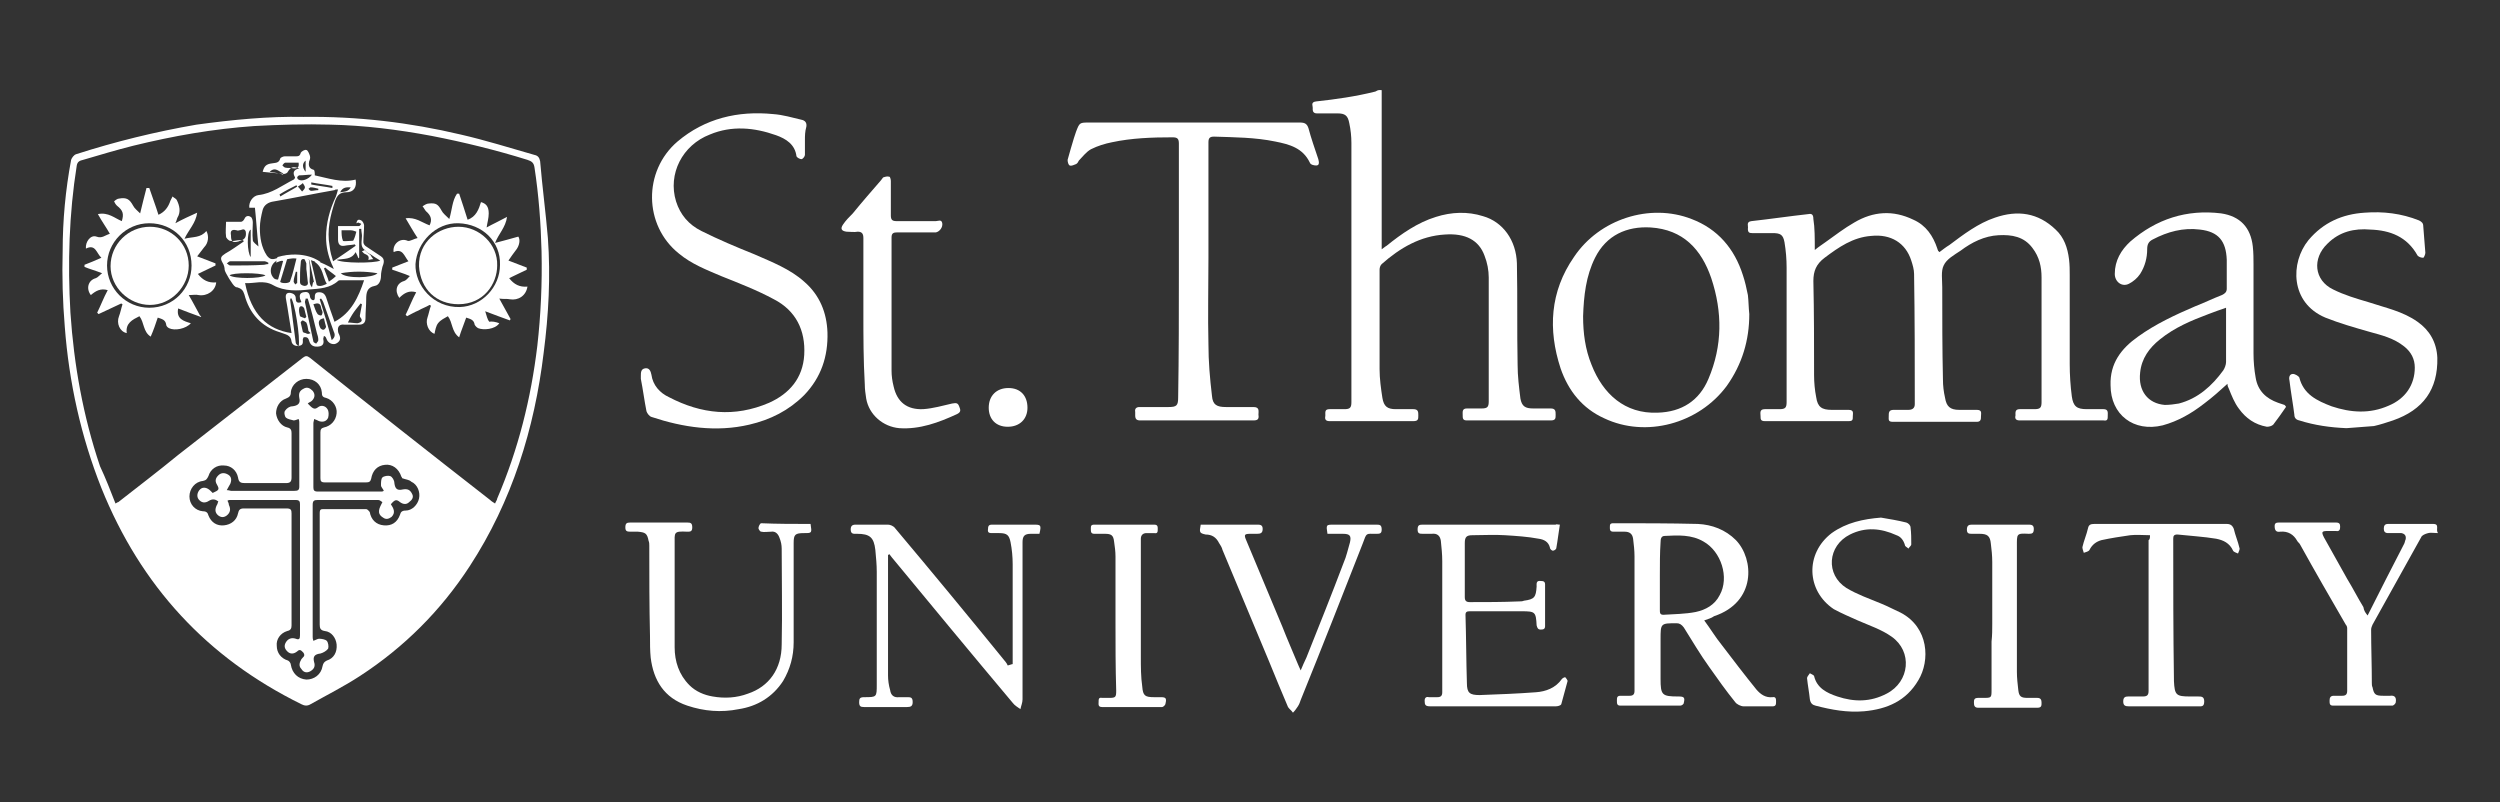 <?xml version="1.0" encoding="utf-8"?>
<!-- Generator: Adobe Illustrator 25.0.0, SVG Export Plug-In . SVG Version: 6.00 Build 0)  -->
<svg version="1.1" id="Capa_1" xmlns="http://www.w3.org/2000/svg" xmlns:xlink="http://www.w3.org/1999/xlink" x="0px" y="0px"
	 viewBox="0 0 355 113.9" style="enable-background:new 0 0 355 113.9;" xml:space="preserve">
<rect x="0" y="0" width="355" height="113.9" fill="#333333" stroke="none"/>
<style type="text/css">
	.st0{fill:#FFFFFF;}
</style>
<g>
	<g id="_x32_zT07k_1_">
		<g>
			<path class="st0" d="M43.1,16.6c7.7-0.1,15.1,0.8,22.3,2.5c3.5,0.8,7,1.9,10.5,2.9c0.5,0.1,0.7,0.4,0.8,0.9
				c0.3,3.6,0.8,7.3,1.1,10.9c0.4,5.5,0.1,10.9-0.6,16.3c-1.3,10.8-4.5,21.1-10.5,30.3c-4.1,6.3-9.3,11.5-15.6,15.6
				c-2.3,1.5-4.7,2.7-7,4c-0.5,0.3-0.9,0.2-1.3,0c-13.4-6.6-22.8-16.8-28.4-30.7c-2.9-7.3-4.6-15-5.2-22.9
				c-0.3-3.6-0.4-7.2-0.3-10.8c0-4.3,0.4-8.6,1.2-12.9c0.1-0.3,0.4-0.7,0.7-0.8c5.6-1.8,11.3-3.2,17.1-4.2
				C33,17,38.2,16.5,43.1,16.6z M16.4,71.5c0.2-0.1,0.3-0.2,0.4-0.2c2.8-2.2,5.7-4.4,8.5-6.7C31.2,60,37.1,55.4,43,50.8
				c0.4-0.3,0.6-0.3,1,0C52.5,57.6,61,64.3,69.6,71c0.2,0.2,0.4,0.3,0.7,0.5c0.1-0.3,0.3-0.5,0.3-0.7c3-7,4.8-14.2,5.7-21.7
				c0.5-4.4,0.7-8.9,0.6-13.4c-0.1-4-0.4-8-1-11.9c-0.1-0.7-0.4-0.9-1-1.1c-4.5-1.4-9-2.5-13.6-3.4c-4.8-0.9-9.6-1.5-14.4-1.6
				c-3.6-0.1-7.2,0-10.8,0.2c-5.8,0.4-11.5,1.4-17.2,2.8c-2.4,0.6-4.7,1.3-7.1,2c-0.4,0.1-0.8,0.2-0.9,0.8
				c-1.1,6.9-1.3,13.9-0.9,20.9c0.5,7.4,1.8,14.7,4.2,21.8C15,67.9,15.7,69.7,16.4,71.5z M57.1,67.9c0,0,0-0.1-0.1-0.2
				c-0.4-1.2-1.3-1.8-2.3-1.7c-1.1,0.1-1.8,0.8-2,2c-0.1,0.4-0.3,0.5-0.7,0.5c-2,0-4,0-5.9,0c-0.5,0-0.6-0.2-0.6-0.6
				c0-2.2,0-4.3,0-6.5c0-0.4,0.1-0.6,0.5-0.7c1-0.2,1.7-1,1.8-2c0.1-0.9-0.5-1.9-1.5-2.2c-0.5-0.1-0.6-0.3-0.6-0.8
				c-0.1-1.1-1-1.9-2.2-1.9c-1.1,0-2.1,0.8-2.2,1.9c0,0.5-0.2,0.7-0.7,0.9c-0.9,0.3-1.4,1.2-1.4,2.1c0.1,0.9,0.7,1.8,1.6,2
				c0.5,0.1,0.6,0.4,0.6,0.8c0,2.1,0,4.2,0,6.3c0,0.6-0.2,0.8-0.8,0.8c-1.9,0-3.9,0-5.8,0c-0.6,0-0.9-0.1-1-0.8c-0.2-1-1-1.7-2-1.7
				c-1-0.1-1.9,0.5-2.2,1.5c-0.2,0.4-0.3,0.6-0.8,0.7c-1.1,0.1-1.9,1.1-1.9,2.2c0,1.1,0.8,2,1.9,2.1c0.5,0,0.7,0.2,0.8,0.6
				c0.4,1,1.2,1.5,2.2,1.4c1-0.1,1.8-0.7,2-1.7c0.1-0.5,0.3-0.7,0.8-0.7c2,0,4.1,0,6.1,0c0.6,0,0.7,0.2,0.7,0.7c0,5.3,0,10.6,0,15.9
				c0,0.4-0.1,0.7-0.6,0.8c-1,0.3-1.6,1.2-1.5,2.1c0,1,0.6,1.8,1.6,2.1c0.2,0.1,0.4,0.4,0.4,0.6c0.2,1.2,1,2,2.2,2.1
				c1.1,0,2.1-0.7,2.3-1.9c0.1-0.4,0.2-0.6,0.6-0.8c1-0.3,1.5-1.2,1.4-2.3c-0.1-0.9-0.7-1.8-1.7-1.9c-0.6-0.1-0.7-0.4-0.7-0.9
				c0-3.7,0-7.4,0-11.1c0-1.6,0-3.1,0-4.7c0-0.3,0-0.6,0.4-0.6c2.1,0,4.1,0,6.2,0c0.2,0,0.4,0.3,0.5,0.4c0.2,1.1,0.9,1.8,2,1.9
				c1.1,0.1,1.9-0.4,2.3-1.5c0.1-0.4,0.3-0.6,0.8-0.6c0.9,0,1.7-0.8,1.9-1.7c0.2-0.9-0.2-2-1.1-2.4C58.1,68.1,57.6,68.1,57.1,67.9z"
				/>
			<path class="st0" d="M257.7,35.5c0.6-0.5,1.1-0.8,1.5-1.1c1.4-1,2.7-2,4.1-2.8c2.7-1.6,5.5-1.8,8.4-0.4c1.8,0.8,2.8,2.3,3.4,4.1
				c0,0.1,0.1,0.2,0.1,0.3c0,0,0.1,0.1,0.2,0.2c0.4-0.3,0.9-0.7,1.4-1c2-1.5,4.1-3.1,6.5-3.9c3.2-1.1,6.1-0.7,8.6,1.7
				c1.2,1.1,1.7,2.6,1.9,4.2c0.1,0.8,0.1,1.6,0.1,2.3c0,4.2,0,8.4,0,12.6c0,1.5,0.1,3.1,0.3,4.6c0.2,1.4,0.7,1.8,2.1,1.8
				c0.8,0,1.6,0,2.4,0c0.7,0,0.6,0.5,0.6,0.9c0,0.5,0,0.8-0.6,0.7c-4,0-7.9,0-11.9,0c-0.6,0-0.7-0.3-0.6-0.7c0-0.4-0.1-0.9,0.6-0.9
				c0.7,0,1.4,0,2.1,0c0.8,0,1-0.2,1-1c0-5.9,0-11.8,0-17.7c0-1.5-0.3-2.9-1.3-4.2c-1.2-1.6-2.9-1.9-4.8-1.8c-2,0.1-3.8,1-5.4,2.2
				c-0.9,0.6-2,1.2-2.4,2.1c-0.4,0.8-0.2,2-0.2,3.1c0,4.4,0,8.8,0.1,13.1c0,0.9,0.1,1.7,0.3,2.6c0.2,1.2,0.7,1.7,2,1.7
				c0.8,0,1.7,0,2.5,0c0.8,0,0.6,0.5,0.6,0.9c0,0.4,0,0.8-0.6,0.8c-4,0-7.9,0-11.9,0c-0.7,0-0.6-0.3-0.6-0.8c0-0.5,0-0.9,0.7-0.9
				c0.7,0,1.4,0,2.1,0c0.5,0,0.9-0.2,0.9-0.8c0-6.2,0-12.3-0.1-18.5c0-0.6-0.2-1.3-0.4-1.9c-0.8-2.5-2.9-3.8-5.7-3.5
				c-2.6,0.2-4.6,1.6-6.6,3.1c-1.2,0.9-1.6,1.9-1.6,3.3c0.1,4.5,0.1,8.9,0.1,13.4c0,1,0.1,2.1,0.3,3.1c0.2,1.4,0.8,1.8,2.2,1.8
				c0.8,0,1.6,0,2.4,0c0.8,0,0.6,0.5,0.6,0.9c0,0.5,0,0.7-0.6,0.7c-4,0-8,0-11.9,0c-0.6,0-0.6-0.3-0.6-0.7c0-0.4-0.2-1,0.6-1
				c0.7,0,1.4,0,2.1,0c0.8,0,1-0.2,1-1c0-6.4,0-12.7,0-19.1c0-1.2-0.1-2.4-0.3-3.6c-0.2-1.1-0.6-1.3-1.7-1.3c-1,0-1.9,0-2.9,0
				c-0.4,0-0.6-0.1-0.6-0.6c0.1-0.4-0.3-1,0.5-1.1c2.7-0.3,5.4-0.7,8.1-1c0.5-0.1,0.7,0.1,0.7,0.7C257.7,32.3,257.7,33.8,257.7,35.5
				z"/>
			<path class="st0" d="M196.2,12.8c0,7.5,0,15,0,22.6c0.3-0.2,0.5-0.4,0.7-0.5c2.1-1.7,4.4-3.3,7-4.1c2.2-0.7,4.5-0.8,6.7-0.1
				c2.8,0.8,4.7,3.4,4.8,6.7c0.1,4.8,0,9.6,0.1,14.4c0,1.6,0.2,3.2,0.4,4.8c0.2,1.1,0.7,1.4,1.8,1.4c0.8,0,1.7,0,2.5,0
				c0.7,0,0.7,0.4,0.7,0.9c0,0.5,0,0.8-0.7,0.8c-4,0-7.9,0-11.9,0c-0.6,0-0.6-0.3-0.6-0.8c0-0.4-0.1-0.9,0.6-0.9c0.7,0,1.4,0,2.1,0
				c0.8,0,1-0.2,1-1c0-5.9,0-11.8,0-17.6c0-1-0.2-2.1-0.6-3.1c-0.8-2.2-2.7-3.2-5.6-3c-3.5,0.2-6.4,1.9-9,4.2
				c-0.2,0.2-0.3,0.5-0.3,0.8c0,4.7,0,9.4,0,14.1c0,1.4,0.2,2.8,0.4,4.1c0.2,1.2,0.7,1.6,1.9,1.6c0.8,0,1.7,0,2.5,0
				c0.7,0,0.7,0.4,0.7,0.9c0,0.5,0,0.8-0.7,0.8c-4,0-7.9,0-11.9,0c-0.6,0-0.7-0.3-0.6-0.8c0-0.5-0.1-0.9,0.6-0.9c0.7,0,1.4,0,2.1,0
				c0.8,0,1-0.2,1-1c0-12.3,0-24.5,0-36.8c0-0.9-0.1-1.9-0.3-2.8c-0.2-1.1-0.6-1.4-1.7-1.4c-1,0-1.9,0-2.9,0c-0.4,0-0.6-0.2-0.6-0.6
				c0.1-0.4-0.4-1,0.5-1.1c2.8-0.3,5.6-0.7,8.4-1.4C195.8,12.7,195.9,12.8,196.2,12.8z"/>
			<path class="st0" d="M167.4,38.5c0-6,0-12.1,0-18.1c0-0.7-0.2-0.9-0.9-0.9c-2.9,0-5.8,0.1-8.6,0.7c-1,0.2-2,0.5-3,1
				c-0.7,0.4-1.2,1.1-1.7,1.6c-0.1,0.2-0.2,0.4-0.4,0.5c-0.3,0.1-0.6,0.3-0.9,0.2c-0.2-0.1-0.3-0.5-0.3-0.8c0.3-1.1,0.6-2.1,0.9-3.1
				c0.1-0.3,0.2-0.6,0.3-0.9c0.5-1.3,0.5-1.3,1.9-1.3c10,0,20,0,29.9,0c0.7,0,1,0.2,1.2,0.8c0.4,1.5,0.9,2.9,1.4,4.4
				c0.1,0.4,0.2,0.9-0.3,0.9c-0.3,0-0.8-0.1-0.9-0.4c-1-2.1-2.9-2.6-4.9-3c-2.9-0.6-5.8-0.6-8.7-0.7c-0.6,0-0.8,0.2-0.8,0.8
				c0,5.5,0,10.9,0,16.4c0,4.1-0.1,8.2,0,12.3c0,2.4,0.2,4.8,0.5,7.3c0.1,1.3,0.7,1.6,2,1.6c1.3,0,2.6,0,3.9,0
				c0.9,0,0.7,0.6,0.7,1.1c0.1,0.6-0.1,0.8-0.7,0.8c-5.4,0-10.8,0-16.1,0c-0.5,0-0.7-0.2-0.7-0.7c0-0.2,0-0.3,0-0.5
				c-0.1-0.5,0.2-0.7,0.6-0.7c1.4,0,2.7,0,4.1,0c1.2,0,1.4-0.2,1.4-1.4C167.4,50.4,167.4,44.4,167.4,38.5z"/>
			<path class="st0" d="M114.3,19.9c0,0.7,0,1.4,0,2.1c0,0.2-0.3,0.6-0.5,0.6c-0.2,0-0.6-0.2-0.7-0.4c-0.2-1.7-1.5-2.5-2.9-3
				c-3.1-1.1-6.3-1.4-9.4-0.1c-3.9,1.5-6,5.6-4.8,9.5c0.6,1.9,1.8,3.3,3.6,4.2c2.4,1.2,5,2.3,7.5,3.3c2.5,1.1,5.1,2.1,7.1,3.9
				c2.2,1.9,3.2,4.4,3.3,7.2c0.1,3.4-0.9,6.4-3.3,8.9c-2.2,2.2-4.8,3.5-7.8,4.2c-4.7,1.1-9.4,0.4-13.9-1.1c-0.3-0.1-0.6-0.5-0.7-0.8
				c-0.3-1.5-0.5-3.1-0.8-4.6c0-0.1,0-0.3,0-0.4c0-0.5,0-1,0.6-1.1c0.6-0.1,0.8,0.4,0.9,0.9c0.2,1.5,1.2,2.6,2.5,3.2
				c4.6,2.4,9.3,2.9,14.2,0.8c2.9-1.3,4.8-3.5,5-6.8c0.2-3.5-1.2-6.3-4.3-7.9c-2.4-1.3-5-2.3-7.5-3.3c-2.1-0.9-4.2-1.7-6-3.2
				c-5-4-5.1-11.7-0.2-15.9c3.9-3.3,8.6-4.4,13.6-3.9c1.4,0.1,2.7,0.5,4,0.8c0.5,0.1,0.8,0.4,0.7,1
				C114.3,18.7,114.3,19.3,114.3,19.9z"/>
			<path class="st0" d="M324.6,57.8c-0.6,0.9-1.2,1.7-1.8,2.5c-0.2,0.2-0.6,0.3-0.9,0.3c-1.7-0.3-3-1.2-4-2.6
				c-0.6-0.8-1-1.8-1.4-2.8c-0.1-0.2-0.2-0.4-0.2-0.7c-1.1,1-2.1,1.9-3.3,2.8c-1.8,1.4-3.7,2.5-5.9,3.1c-4.1,1-7.4-1.5-7.4-5.7
				c-0.1-3.1,1.5-5.2,3.9-6.9c2.5-1.8,5.3-3.1,8.1-4.3c1.3-0.5,2.5-1.1,3.8-1.6c0.4-0.2,0.7-0.4,0.7-0.9c0-1.4,0-2.7,0-4.1
				c-0.1-2.7-1.2-4-3.8-4.3c-2.4-0.3-4.6,0.3-6.7,1.4c-0.6,0.3-0.8,0.7-0.8,1.4c0,1.2-0.3,2.4-1,3.5c-0.4,0.6-1,1.1-1.6,1.4
				c-1,0.5-2-0.3-2-1.4c0-1.9,0.9-3.4,2.2-4.6c3.7-3.2,8-4.6,12.9-4c2.7,0.4,4.2,2,4.5,4.7c0.1,0.9,0.1,1.8,0.1,2.6
				c0,4.2,0,8.4,0,12.6c0,1.1,0.1,2.3,0.3,3.4c0.3,1.9,1.5,3,3.2,3.6c0.3,0.1,0.6,0.2,0.9,0.3C324.6,57.7,324.6,57.7,324.6,57.8z
				 M316.1,43.7c-0.9,0.3-1.7,0.6-2.5,0.9c-2.4,0.9-4.8,1.9-6.9,3.6c-1.5,1.2-2.6,2.7-2.8,4.7c-0.3,2.6,1.1,4.4,3.5,4.6
				c0.7,0,1.4-0.1,2-0.2c2.7-0.7,4.7-2.5,6.3-4.7c0.2-0.3,0.4-0.8,0.4-1.2c0-2.3,0-4.6,0-6.9C316.1,44.3,316.1,44.1,316.1,43.7z"/>
			<path class="st0" d="M248.4,44.6c0,3.7-1,7.1-3.2,10.2c-4,5.4-11.5,7.4-17.4,4.6c-3.1-1.4-5.1-3.9-6.2-7.1
				c-1.8-5.5-1.5-10.9,1.9-15.8c3.6-5.4,10.8-7.7,16.7-5.4c3.7,1.4,6.1,4.2,7.3,8c0.3,0.9,0.5,1.8,0.7,2.8
				C248.3,42.7,248.3,43.7,248.4,44.6z M224.8,44.9c0,2.4,0.3,4.7,1.2,6.9c1.6,4.1,4.7,7,9.4,6.8c3.4-0.1,5.9-1.7,7.2-4.8
				c2-4.7,2-9.5,0.4-14.3c-1.4-4.1-4-6.9-8.6-7.2c-3.4-0.2-6.3,1.1-7.9,4.3C225.2,39.2,224.9,42,224.8,44.9z"/>
			<path class="st0" d="M242,88.1c0.9,1.2,1.6,2.4,2.5,3.5c1.6,2.1,3.2,4.2,4.9,6.3c0.6,0.7,1.3,1.2,2.3,1.1
				c0.5-0.1,0.5,0.3,0.5,0.6c0,0.4,0,0.7-0.5,0.7c-1.4,0-2.7,0-4.1,0c-0.4,0-1-0.3-1.2-0.6c-1.3-1.6-2.5-3.3-3.7-5
				c-1.3-1.8-2.4-3.7-3.6-5.6c-0.3-0.4-0.6-0.6-1-0.6c-2.3,0-2.3,0-2.3,2.3c0,1.9,0,3.8,0,5.6c0,2.3,0.2,2.5,2.5,2.5
				c0.8,0,1,0.1,0.8,0.9c0,0.2-0.3,0.4-0.5,0.4c-2.8,0-5.7,0-8.5,0c-0.5,0-0.5-0.3-0.5-0.7c0-0.4,0-0.7,0.5-0.7c0.4,0,0.9,0,1.3,0
				c0.5,0,0.7-0.2,0.7-0.7c0-0.8,0-1.7,0-2.5c0-5.5,0-11,0-16.6c0-0.8-0.1-1.7-0.2-2.5c-0.1-0.7-0.5-1-1.2-1c-0.5,0-1,0-1.6,0
				c-0.5,0-0.5-0.3-0.5-0.6c0-0.4,0-0.6,0.5-0.6c4,0,8,0,12,0.1c2,0.1,3.9,0.8,5.4,2.3c2.6,2.7,2.9,8.8-3.1,10.8
				C243,87.8,242.5,87.9,242,88.1z M235.7,81.7c0,1.6,0,3.3,0,4.9c0,0.4,0,0.7,0.5,0.7c1.5-0.1,3.1-0.1,4.6-0.4
				c1.4-0.3,2.7-1,3.4-2.4c1.4-2.5,0.2-6.2-2.3-7.6c-1.7-1-3.6-0.9-5.5-0.8c-0.5,0-0.6,0.4-0.6,0.9
				C235.7,78.5,235.7,80.1,235.7,81.7z"/>
			<path class="st0" d="M333.2,60.8c-2.3-0.1-4.5-0.4-6.7-1.1c-0.5-0.1-0.7-0.4-0.7-0.8c-0.2-1.6-0.5-3.2-0.7-4.9
				c-0.1-0.4,0-0.9,0.5-0.9c0.3,0,0.8,0.3,0.9,0.5c0.6,2.4,2.5,3.3,4.6,4.1c2.7,0.9,5.4,1.1,8.1-0.1c2.4-1,3.7-3,3.7-5.4
				c0-1.2-0.5-2.2-1.5-3c-1.5-1.2-3.2-1.6-5-2.1c-2.1-0.6-4.2-1.2-6.2-2c-5-2.1-5-7.8-2.4-11c2.1-2.5,4.8-3.7,8-3.9
				c2.6-0.2,5.2,0.1,7.7,1.1c0.4,0.2,0.6,0.4,0.6,0.8c0.1,1.3,0.2,2.5,0.3,3.8c0,0.2-0.2,0.7-0.3,0.7c-0.3,0-0.6-0.1-0.8-0.3
				c-1.5-2.7-3.9-3.6-6.7-3.7c-2.3-0.2-4.4,0.3-6.1,2c-2.2,2.1-1.9,5.2,0.8,6.5c1.6,0.8,3.3,1.3,5,1.8c2.4,0.8,4.9,1.3,7,2.8
				c1.7,1.2,2.7,2.9,2.8,5.1c0.1,4.5-2,7.4-6.3,8.9c-0.9,0.3-1.8,0.6-2.7,0.8C335.7,60.6,334.4,60.7,333.2,60.8z"/>
			<path class="st0" d="M143.8,94.3c0-0.2,0-0.4,0-0.7c0-4.5,0-9,0-13.5c0-1-0.1-2.1-0.3-3.1c-0.2-1-0.5-1.3-1.6-1.3
				c-0.3,0-0.6,0-0.9,0c-0.5,0-0.8,0-0.7-0.6c0-0.6,0.3-0.6,0.7-0.6c1.9,0,3.8,0,5.7,0c1.1,0,1.2,0,0.9,1.3c-0.4,0-0.8,0-1.2,0
				c-0.9,0-1.2,0.3-1.2,1.2c0,7.4,0,14.9,0,22.3c0,0.5-0.2,0.9-0.3,1.4c-0.4-0.3-0.8-0.5-1.1-0.9c-5.8-6.9-11.5-13.8-17.2-20.7
				c-0.1-0.1-0.2-0.3-0.3-0.4c-0.1,0-0.1,0.1-0.2,0.1c0,0.2,0,0.4,0,0.6c0,5.5,0,11,0,16.5c0,0.7,0.1,1.4,0.3,2.1
				c0.1,0.7,0.5,1.1,1.3,1c0.4,0,0.7,0,1.1,0c0.5,0,0.8,0,0.8,0.7c0,0.6-0.3,0.7-0.8,0.7c-2,0-4,0-6.1,0c-0.5,0-0.7-0.1-0.7-0.7
				c0-0.5,0.1-0.7,0.7-0.7c1.8,0,1.8,0,1.8-1.8c0-5.3,0-10.7,0-16c0-1-0.1-2-0.2-3.1c-0.2-1.8-0.8-2.3-2.6-2.3
				c-0.4,0-0.9,0.1-0.9-0.6c0-0.5,0.2-0.7,0.7-0.7c1.5,0,3.1,0,4.6,0c0.3,0,0.8,0.2,1,0.5c5.3,6.3,10.5,12.6,15.7,19
				c0.1,0.1,0.2,0.3,0.3,0.5C143.7,94.3,143.8,94.3,143.8,94.3z"/>
			<path class="st0" d="M221.5,74.5c-0.2,1.2-0.3,2.2-0.5,3.3c0,0.2-0.3,0.4-0.5,0.4c-0.1,0-0.4-0.2-0.4-0.4
				c-0.2-0.9-0.9-1.2-1.6-1.3c-1.6-0.3-3.2-0.4-4.8-0.5c-1.5-0.1-3,0-4.6,0c-0.8,0-1.1,0.2-1.1,1.1c0,2.6,0,5.1,0,7.7
				c0,0.5,0.2,0.7,0.7,0.7c2.3,0,4.7,0,7-0.1c0.2,0,0.5,0,0.7-0.1c1.5-0.2,1.7-0.5,1.8-2c0-0.4-0.1-0.9,0.6-0.8
				c0.4,0,0.6,0.1,0.6,0.5c0,2,0,4,0,5.9c0,0.4-0.2,0.5-0.6,0.5c-0.4,0-0.5-0.2-0.6-0.6c-0.1-1.9-0.2-2-2.1-2c-2.5,0-5,0-7.4,0
				c-0.4,0-0.6,0.1-0.6,0.5c0.1,3.2,0.1,6.5,0.2,9.7c0,1.4,0.4,1.7,1.8,1.7c2.7-0.1,5.4-0.2,8-0.4c1.4-0.1,2.8-0.6,3.7-1.9
				c0.1-0.1,0.4-0.3,0.5-0.2c0.1,0.1,0.3,0.4,0.3,0.5c-0.3,1.1-0.6,2.2-0.9,3.3c-0.1,0.2-0.5,0.3-0.8,0.3c-2.7,0-5.4,0-8.1,0
				c-3.2,0-6.5,0-9.7,0c-0.7,0-0.8-0.2-0.8-0.8c0-0.4,0.2-0.6,0.6-0.5c0.4,0,0.8,0,1.2,0c0.5,0,0.7-0.2,0.7-0.7c0-0.2,0-0.4,0-0.6
				c0-6,0-12,0-18c0-1-0.1-1.9-0.2-2.9c-0.1-0.7-0.5-1.1-1.3-1c-0.4,0-0.8,0-1.2,0c-0.5,0-0.8,0-0.8-0.6c0-0.6,0.2-0.7,0.7-0.7
				c6.3,0,12.6,0,18.9,0C221,74.4,221.2,74.5,221.5,74.5z"/>
			<path class="st0" d="M122.6,44.4c0-3.5,0-7.1,0-10.6c0-0.6-0.2-0.9-0.8-0.9c-0.5,0.1-1.1,0-1.6,0c-0.7-0.1-0.9-0.4-0.5-1
				c0.4-0.6,0.9-1.1,1.4-1.6c1.3-1.6,2.7-3.2,4-4.7c0.1-0.1,0.2-0.3,0.3-0.4c0.3-0.1,0.6-0.2,0.9-0.1c0.1,0,0.2,0.4,0.2,0.6
				c0,1.6,0,3.2,0,4.9c0,0.6,0.2,0.8,0.8,0.8c1.9,0,3.7,0,5.6,0c0.3,0,0.8-0.3,0.9,0.3c0.1,0.6-0.4,1.2-0.9,1.3c-0.2,0-0.4,0-0.6,0
				c-1.6,0-3.3,0-4.9,0c-0.5,0-0.8,0.1-0.8,0.7c0,6.3,0,12.6,0,18.9c0,0.8,0.1,1.5,0.3,2.3c0.5,2.2,1.9,3.3,4.2,3.2
				c1.4-0.1,2.8-0.5,4.1-0.8c0.6-0.1,0.8-0.1,1,0.4c0.2,0.5,0.3,0.8-0.3,1.1c-2.6,1.2-5.3,2.2-8.2,2c-2.3-0.2-4.3-1.9-4.7-4.2
				c-0.1-0.7-0.2-1.3-0.2-2C122.6,51.1,122.6,47.8,122.6,44.4z"/>
			<path class="st0" d="M115.1,74.4c0.2,1.3,0.2,1.3-0.9,1.3c-1.3,0-1.5,0.2-1.5,1.4c0,4.7,0,9.4,0,14.1c0,2-0.5,3.8-1.5,5.5
				c-1.5,2.3-3.7,3.6-6.3,4c-2.5,0.5-4.9,0.3-7.3-0.5c-3.3-1.1-4.8-3.6-5.2-6.8c-0.1-1-0.1-2-0.1-3.1c-0.1-4.3-0.1-8.5-0.1-12.8
				c0-0.2,0-0.5-0.1-0.7c-0.2-1.1-0.5-1.2-1.5-1.3c-0.4,0-0.8,0-1.1,0c-0.5,0-0.7-0.1-0.7-0.6c0-0.6,0.2-0.7,0.7-0.7
				c2.7,0,5.4,0,8.1,0c0.5,0,0.7,0.1,0.7,0.7c0,0.6-0.3,0.6-0.7,0.6c-2-0.1-1.8,0.1-1.8,1.8c0,4.9,0,9.8,0,14.6c0,2,0.6,3.9,2.1,5.4
				c0.9,0.9,2.1,1.4,3.3,1.6c1.7,0.3,3.4,0.2,5-0.4c3-1,4.8-3.5,4.8-7c0.1-4.5,0-9.1,0-13.6c0-0.5-0.1-1-0.3-1.5
				c-0.2-0.6-0.6-1-1.2-0.9c-0.5,0-1,0.1-1.4,0c-0.2,0-0.4-0.4-0.4-0.5c0-0.2,0.2-0.7,0.4-0.7C110.4,74.4,112.7,74.4,115.1,74.4z"/>
			<path class="st0" d="M336.2,87.4c1.8-3.6,3.5-6.9,5.2-10.2c0.1-0.2,0.1-0.4,0.2-0.6c0.1-0.5-0.1-0.8-0.6-0.9c-0.6,0-1.3,0-1.9,0
				c-0.4,0-0.6-0.2-0.6-0.6c0-0.4,0.1-0.7,0.6-0.7c2.1,0,4.3,0,6.4,0c1,0,0.3,0.8,0.7,1.3c-0.6,0-1.1-0.1-1.4,0
				c-0.4,0.1-0.9,0.3-1,0.6c-2.3,4.1-4.6,8.3-6.9,12.4c-0.1,0.2-0.2,0.5-0.2,0.7c0,2.5,0.1,5.1,0.1,7.6c0,0.2,0,0.4,0.1,0.6
				c0.2,1,0.4,1.2,1.5,1.2c0.3,0,0.7,0,1,0c0.7-0.1,0.9,0.3,0.8,0.9c0,0.2-0.3,0.5-0.5,0.5c-2.8,0-5.6,0-8.4,0
				c-0.5,0-0.5-0.3-0.5-0.7c0-0.4,0.1-0.7,0.6-0.7c0.4,0,0.8,0,1.2,0c0.5,0,0.7-0.2,0.7-0.7c0-3,0-5.9,0-8.9c0-0.2-0.1-0.4-0.2-0.5
				c-2.2-3.8-4.4-7.6-6.5-11.4c-0.1-0.2-0.3-0.3-0.4-0.5c-0.5-0.9-1.3-1.4-2.4-1.3c-0.6,0.1-0.8-0.2-0.8-0.8c0-0.4,0.2-0.5,0.6-0.5
				c2.7,0,5.4,0,8.1,0c0.5,0,0.6,0.2,0.6,0.6c0,0.4-0.1,0.7-0.6,0.6c-0.4,0-0.7,0-1.1,0c-0.9,0-1,0.1-0.6,0.9c1.1,2,2.2,3.9,3.3,5.9
				c0.8,1.3,1.5,2.7,2.3,4C335.7,86.8,335.9,87,336.2,87.4z"/>
			<path class="st0" d="M170.5,74.5c0.2,0,0.4,0,0.6,0c2.5,0,4.9,0,7.4,0c0.4,0,0.8,0,0.8,0.6c0,0.6-0.3,0.7-0.8,0.7
				c-0.3,0-0.6,0-0.9,0c-0.9,0-1,0.1-0.6,1c1.7,4.1,3.4,8.1,5.1,12.2c0.7,1.8,1.5,3.6,2.2,5.3c0.1,0.2,0.2,0.5,0.4,0.9
				c0.3-0.7,0.5-1.2,0.8-1.8c1.8-4.5,3.6-9,5.3-13.5c0.4-0.9,0.6-1.9,0.9-2.9c0.2-0.9,0-1.2-1-1.2c-0.7,0-1.5,0-2.2,0
				c-0.2-1.3-0.2-1.3,0.9-1.3c2,0,4,0,6,0c0.5,0,0.8,0,0.8,0.7c0,0.6-0.3,0.6-0.8,0.6c-1.5,0-1.3-0.2-1.9,1.4
				c-2.9,7.4-5.8,14.8-8.8,22.2c-0.1,0.3-0.2,0.6-0.4,0.9c-0.2,0.3-0.4,0.6-0.7,0.9c-0.2-0.3-0.5-0.5-0.7-0.8
				c-0.9-2.1-1.8-4.3-2.7-6.5c-2.2-5.3-4.4-10.5-6.6-15.8c-0.1-0.4-0.3-0.7-0.5-1c-0.4-0.8-1-1.2-1.9-1.2
				C170.3,75.7,170.3,75.6,170.5,74.5z"/>
			<path class="st0" d="M305.3,76c-1,0-1.9-0.1-2.8,0c-1.4,0.2-2.7,0.4-4.1,0.7c-0.7,0.2-1.3,0.6-1.7,1.4c-0.1,0.2-0.5,0.3-0.8,0.4
				c-0.1-0.3-0.2-0.6-0.2-0.8c0.2-0.9,0.6-1.8,0.8-2.7c0.1-0.5,0.4-0.6,0.9-0.6c3.9,0,7.8,0,11.7,0c2.4,0,4.8,0,7.1,0
				c0.5,0,0.8,0.2,1,0.7c0.2,0.9,0.6,1.8,0.8,2.7c0.1,0.2-0.1,0.5-0.2,0.8c-0.2-0.1-0.6-0.2-0.7-0.4c-0.5-1.1-1.4-1.5-2.4-1.7
				c-1.8-0.3-3.7-0.4-5.5-0.6c-0.5,0-0.6,0.2-0.6,0.6c0,6.7,0,13.3,0.1,20c0,0.1,0,0.1,0,0.2c0.1,2,0.3,2.2,2.3,2.2
				c0.4,0,0.7,0,1.1,0c0.5,0,0.9,0,0.9,0.7c0,0.8-0.4,0.7-0.9,0.7c-0.9,0-1.8,0-2.7,0c-2.4,0-4.7,0-7.1,0c-0.5,0-0.8-0.1-0.8-0.7
				c0-0.6,0.3-0.7,0.7-0.7c0.7,0,1.4,0,2.1,0c0.6,0,0.8-0.2,0.8-0.8c0-1.4,0-2.7,0-4.1c0-5.8,0-11.5,0-17.3
				C305.3,76.6,305.3,76.3,305.3,76z"/>
			<path class="st0" d="M267.1,73.5c1.2,0.2,2.4,0.4,3.6,0.7c0.3,0.1,0.6,0.4,0.6,0.7c0.1,0.8,0.1,1.6,0.1,2.4
				c0,0.2-0.3,0.4-0.4,0.6c-0.2-0.2-0.5-0.3-0.5-0.5c-0.2-0.7-0.6-1.2-1.2-1.4c-2.2-1-4.4-1.2-6.6-0.1c-3.2,1.6-3.5,5.7-0.5,7.6
				c1.5,0.9,3.2,1.5,4.9,2.2c1,0.4,1.9,0.9,2.8,1.3c4,2.1,4.2,6.8,2.5,9.6c-1.7,2.9-4.4,4.1-7.7,4.4c-2.4,0.2-4.6-0.2-6.9-0.8
				c-0.4-0.1-0.7-0.3-0.8-0.9c-0.1-1-0.3-2-0.4-3c0-0.2,0.2-0.4,0.4-0.7c0.2,0.1,0.6,0.3,0.6,0.4c0.4,1.7,1.8,2.4,3.3,2.9
				c2.4,0.8,4.7,0.8,7-0.4c3.3-1.7,3.7-6,0.7-8.1c-1.4-1-3.2-1.6-4.8-2.3c-1.1-0.5-2.3-1-3.4-1.6c-3.9-2.6-4.1-7.9-0.3-10.8
				C262.2,74.2,264.6,73.7,267.1,73.5z"/>
			<path class="st0" d="M158.4,88.3c0-3.1,0-6.2,0-9.3c0-0.7-0.1-1.4-0.2-2.1c-0.1-0.9-0.4-1.1-1.3-1.1c-0.5,0-1,0-1.5,0
				c-0.5,0-0.5-0.3-0.5-0.7c0-0.4,0-0.6,0.5-0.6c2.8,0,5.7,0,8.5,0c0.5,0,0.5,0.3,0.5,0.6c0,0.4,0,0.7-0.5,0.6c-0.4,0-0.8,0-1.1,0
				c-0.5,0-0.8,0.3-0.8,0.8c0,0.2,0,0.5,0,0.7c0,5.4,0,10.7,0,16.1c0,1.4,0,2.8,0.2,4.2c0.1,1.3,0.4,1.5,1.7,1.5c0.3,0,0.6,0,0.9,0
				c0.7,0,0.9,0.1,0.7,0.9c0,0.2-0.3,0.5-0.5,0.5c-2.8,0-5.7,0-8.5,0c-0.6,0-0.5-0.4-0.5-0.7c0-0.4,0-0.7,0.5-0.6c0.3,0,0.7,0,1,0
				c0.9,0,1-0.1,1-1C158.4,94.7,158.4,91.5,158.4,88.3z"/>
			<path class="st0" d="M282.9,88.6c0-2.9,0-5.9,0-8.8c0-0.9-0.1-1.8-0.2-2.6c-0.1-1.1-0.5-1.4-1.6-1.4c-0.3,0-0.7,0-1,0
				c-0.5,0-0.8,0-0.8-0.6c0-0.6,0.3-0.7,0.7-0.7c2.7,0,5.3,0,8,0c0.4,0,0.8,0,0.8,0.6c0,0.6-0.2,0.7-0.7,0.7c-1.8-0.1-1.7,0-1.7,1.8
				c0,5.9,0,11.9,0,17.8c0,0.9,0.1,1.7,0.2,2.6c0.1,0.9,0.4,1.1,1.3,1.1c0.5,0,0.9,0,1.4,0c0.5,0,0.6,0.3,0.6,0.7
				c0,0.4,0,0.7-0.6,0.7c-2.8,0-5.6,0-8.4,0c-0.5,0-0.6-0.3-0.6-0.7c0-0.4,0-0.7,0.6-0.7c0.2,0,0.5,0,0.7,0c1.2,0,1.2,0,1.2-1.2
				c0-2.3,0-4.5,0-6.8C282.9,90.2,282.9,89.4,282.9,88.6z"/>
			<path class="st0" d="M145.9,57.9c0,1.6-1.1,2.7-2.8,2.7c-1.7,0-2.7-1.1-2.7-2.7c0-1.7,1.1-2.8,2.8-2.8
				C144.9,55.1,145.9,56.2,145.9,57.9z"/>
			<path class="st0" d="M47.3,37.1c1.2-0.8,2.2-1.5,3.2-2.2c0-0.1-0.1-0.1-0.1-0.2c-0.5,0.1-1,0.1-1.5,0.2C48.3,35,48,34.7,48,34
				c0-0.7,0-1.3,0-1.9c1.1,0,2.1,0,3,0c0.1,0,0.2-0.2,0.3-0.3c-0.1-0.1-0.3-0.1-0.4-0.2c-0.1,0-0.2,0.1-0.3,0.1
				c0.1-0.5,0.3-0.6,0.7-0.4c0.2,0.1,0.4,0.5,0.4,0.7c0,0.8-0.1,1.6-0.1,2.4c0,0.2,0.2,0.5,0.4,0.6c0.7,0.5,1.4,0.9,2.1,1.4
				c0.6,0.4,0.4,1,0.2,1.5c-0.1,0.5-0.2,0.8-0.2,1.3c0,0.5-0.2,1.3-0.9,1.4c-1.1,0.2-1.2,1-1.2,1.9c0,0.9-0.1,1.8-0.1,2.7
				c0,0.6-0.3,0.9-0.9,0.9c-0.7,0-1.4,0-2.1,0c-0.7-0.1-1,0.3-0.9,0.9c0,0.2,0.1,0.4,0.2,0.6c0.2,0.5,0.1,0.9-0.5,1.2
				c-0.5,0.2-1.1-0.1-1.3-0.6c-0.1-0.2-0.1-0.4-0.4-0.5c0,0.1-0.1,0.3-0.1,0.4c0.1,0.5,0.1,1-0.6,1.1c-0.7,0.1-1.2-0.1-1.4-0.8
				c-0.1-0.4-0.3-0.6-0.8-0.5c0,0.1-0.1,0.2-0.1,0.3c0,0.4,0.1,0.8-0.5,0.9c-0.5,0.1-1-0.1-1.1-0.6c-0.1-1-0.9-1-1.6-1.3
				c-2.7-0.8-4.4-2.7-5.1-5.4c-0.2-0.6-0.4-0.8-1-1c-0.1,0-0.2,0-0.3-0.1c-0.3-0.1-1.5-2.1-1.5-2.4c0-0.3-0.1-0.7-0.3-1
				c-0.4-0.7-0.2-0.9,0.4-1.3c0.9-0.5,1.7-1.1,2.6-1.7c0-0.1,0-0.1-0.1-0.2c-0.2,0-0.4,0-0.5,0c-0.4,0-0.9,0.2-1.3,0.1
				c-0.2,0-0.6-0.4-0.6-0.6c-0.1-0.7,0-1.4,0-2.1c0.8,0,1.4,0,2.1,0c0.2,0,0.4-0.2,0.5-0.4c0.2-0.5,0.6-0.5,0.9-0.3
				c0.2,0.1,0.3,0.5,0.3,0.8c0,0.8-0.1,1.6,0,2.5c0,0.3,0.5,0.6,0.8,0.9c-0.2-1.8-0.3-3.6-0.5-5.5c-0.1,0-0.5,0-0.8,0
				c-0.1-0.8,0.5-1.7,1.3-1.8c1.9-0.2,3.4-1.4,5-2.2c0.1,0,0.2-0.3,0.2-0.3c-0.4-0.7-0.2-1.1,0.6-1.3c-1-0.3-1.2-0.2-1.7,0.6
				c-0.1,0.1-0.3,0.2-0.5,0.2c-1-0.1-2-0.2-3-0.3c0.2-0.8,0.5-1.1,1.3-1.2c0.5-0.1,1,0,1.2-0.7c0-0.1,0.4-0.3,0.6-0.3
				c0.5,0,1,0,1.5,0c0.4,0,0.7,0,0.8-0.5c0.1-0.2,0.6-0.5,0.8-0.4c0.2,0,0.4,0.5,0.5,0.8c0.1,0.3,0,0.6-0.1,0.8
				c-0.1,0.5-0.1,1,0.6,1.2c0.2,0,0.2,0.5,0.2,0.8c1.9,0.4,3.8,1.1,5.8,0.6c0.2,1.1-0.3,1.8-1.3,1.8c-0.9,0-1.3,0.4-1.6,1.2
				c-0.7,2.1-1.2,4.2-0.8,6.4C46.9,35.9,47.1,36.4,47.3,37.1z M51.8,35.5c-0.7-0.5-0.4-1.3-0.4-2c0-0.3-0.1-0.6-0.1-1
				c-0.1,0-0.2,0-0.3,0c0,1.4,0,2.8,0,4.1c0,0-0.1,0-0.1,0.1c-0.1-0.3-0.2-0.5-0.4-0.9c-0.6,1.1-1.6,0.9-2.7,1.1
				c0.7,0.5,5.4,0.5,6.2,0.1c-0.5-0.3-1-0.6-1.4-0.9C52.3,36,52,35.8,51.8,35.5z M47.4,38.2c-0.1-0.3-0.2-0.5-0.3-0.7
				c-0.5-1.2-0.8-2.5-0.8-3.8c0-2,0.5-3.9,1.4-5.8c0.1-0.3,0.2-0.6,0.3-1c-0.3,0-0.4,0-0.5,0.1c-2.9,0.5-5.7,1.1-8.6,1.6
				c-0.8,0.1-1.4,0.5-1.6,1.2c-0.2,0.8-0.4,1.7-0.4,2.6c0,1.3,0.2,2.7,1,3.9c0.4,0.5,0.7,0.6,1.3,0.4c1.4-0.5,2.8-0.7,4.2-0.1
				c0.2,0.1,0.5,0.2,0.5,0.4c0.1,0.7,0.1,1.4,0.1,2.2c0,0.5-0.2,1,0.3,1.6c0.1-0.4,0.1-0.6,0.2-0.8c0.5,0.7,0.9,0.8,1.9,0.3
				c-0.6-1-0.5-2.3-1.7-3.1c0-0.1,0.1-0.1,0.1-0.2C45.7,37.3,46.5,37.7,47.4,38.2z M51.7,39.8c-1.2,0-2.3,0-3.4,0
				c-0.1,0-0.2,0-0.3,0.1c-1.1,1-2.6,1.1-4,1.2c-1.7,0.2-3.6,0.3-5.2-0.6c-1.4-0.8-2.7-0.2-4-0.3c0.9,4.5,3.2,6.6,6.6,7.1
				c-0.3-1.7-0.5-3.3-0.8-4.9c-0.1-0.6,0.1-0.9,0.7-0.8c0.4,0.1,0.7,0.3,0.7,0.8c0,0.5,0.2,0.7,0.8,0.5c-0.1-0.2-0.1-0.3-0.2-0.5
				c-0.1-0.5,0-0.8,0.5-0.9c0.5-0.1,0.8,0,0.9,0.5c0,0.2,0.1,0.4,0.2,0.5c0.2,0.2,0.5,0.2,0.5-0.2c0-0.4,0-0.8,0.6-0.8
				c0.5,0,0.8,0.2,1,0.7c0.2,0.6,0.4,1.2,0.6,1.8c0.2,0.6,0.4,1.1,0.6,1.7C49.9,44.4,50.9,42.2,51.7,39.8z M39.6,39.7
				c0.1,0.3,0.2,0.5,0.9,0.5c0.3,0,0.7-0.1,0.7-0.3c0.4-1,0.6-2.1,0.9-3.2c-1.3-0.2-1.5-0.2-1.8,0.4c-0.3-0.1-0.5-0.2-0.7-0.2
				c-1.1,0.3-1.5,1.7-0.8,2.5C39,39.7,39.3,39.7,39.6,39.7z M43.7,42.4c-0.1,0-0.2,0-0.3,0c0,0.2-0.1,0.3-0.1,0.5
				c0.4,1.9,0.8,3.7,1.2,5.6c0,0.1,0.2,0.2,0.4,0.3c0.1-0.2,0.3-0.3,0.3-0.5c0-0.4-0.1-0.7-0.2-1C44.6,45.6,44.2,44,43.7,42.4z
				 M43.5,38.2C43.5,38.2,43.5,38.2,43.5,38.2c0-0.3,0-0.6,0-0.8c-0.1-0.2-0.2-0.6-0.3-0.6c-0.4-0.1-0.5,0.2-0.5,0.6
				c-0.1,0.9-0.1,1.7-0.1,2.6c0,0.4,0.2,0.5,0.6,0.6c0.4,0,0.6-0.2,0.5-0.6C43.6,39.3,43.6,38.8,43.5,38.2z M42.4,49.2
				c0.3-1.1-0.6-6.6-1.1-6.9c0,0.1-0.1,0.2-0.1,0.3c0.3,2,0.5,4,0.8,6.1C42,48.8,42.2,49,42.4,49.2z M48.4,38.8
				c0.7,0.8,4.6,0.7,5.2,0C51.8,38.5,50.1,38.5,48.4,38.8z M48.7,32.7c-0.1,0-0.1,0-0.2,0c0,0.5,0,1,0.2,1.5c0.1,0.1,0.8,0,1.2,0
				c0.1,0,0.3,0,0.3-0.1c0.2-0.4,0.3-0.8,0.4-1.2c-0.3-0.1-0.5-0.2-0.8-0.2C49.5,32.7,49.1,32.7,48.7,32.7z M38.1,37.5
				c0-0.1,0-0.1,0-0.2c-0.2-0.1-0.4-0.2-0.5-0.2c-1.6,0-3.3,0-4.9,0c-0.2,0-0.3,0.2-0.5,0.3c0.2,0.1,0.3,0.3,0.5,0.3
				c1.6,0,3.2,0,4.8-0.1C37.6,37.6,37.8,37.5,38.1,37.5z M32.6,39.1c0.6,0.5,4.4,0.5,5.1,0C36.9,38.7,33,38.7,32.6,39.1z M32.8,33.4
				c0,0.9,0.2,1.1,1,0.9c0.1,0,0.2-0.1,0.3-0.1c0.7-0.2,0.9-0.6,0.8-1.3c-0.2-0.6-0.6-0.2-0.9-0.2c-0.1,0-0.2,0.1-0.4,0
				C32.8,32.5,32.7,32.9,32.8,33.4z M51.4,43.2c-0.1,0-0.1-0.1-0.2-0.1c-0.4,0.5-0.9,1.1-1.2,1.6c-0.2,0.3-0.4,0.7-0.6,1.1
				c0.5,0,0.9,0.1,1.4,0.1c0.4-0.1,0.8-0.3,0.4-0.8c-0.1-0.1-0.1-0.2-0.1-0.3C51.2,44.2,51.3,43.7,51.4,43.2z M47.1,48.3
				c0.5-0.4,0.5-0.8,0.3-1.2c-0.5-1.4-1-2.8-1.5-4.2c-0.1-0.2-0.2-0.4-0.3-0.5c-0.1,0-0.2,0.1-0.2,0.1C46,44.4,46.6,46.3,47.1,48.3z
				 M42.4,23.1c-0.7,0-1.3,0-1.9,0c-0.1,0-0.3,0.2-0.4,0.4c0.1,0.1,0.3,0.3,0.4,0.3c0.4,0.1,0.8,0,1.1,0.1
				C42.3,24,42.5,23.7,42.4,23.1z M35.6,32.6c-0.6,0.3-0.5,3.3,0,3.9C35.6,35.2,35.6,33.9,35.6,32.6z M44.5,43.2
				c0.2,0.5,0.3,1,0.6,1.4c0.1,0.1,0.3,0.2,0.5,0.2c0.1,0,0.2-0.3,0.2-0.4c0-0.3-0.2-0.5-0.2-0.7C45.5,43,45.1,43,44.5,43.2z
				 M47.7,39.2c-0.6-0.5-1.1-0.8-1.5-1.2c-0.1,0-0.1,0.1-0.2,0.1c0.2,0.6,0.5,1.2,0.7,1.9C47.1,39.7,47.3,39.6,47.7,39.2z
				 M44.1,47.3c-0.1-0.1-0.2-0.2-0.3-0.3c-0.1-0.4-0.1-0.8-0.3-1.2c-0.1-0.1-0.3-0.2-0.5-0.3c-0.1,0-0.3,0.2-0.3,0.3
				c0.1,0.4,0.2,0.9,0.3,1.3c0,0.1,0.3,0.2,0.4,0.2C43.7,47.5,43.9,47.4,44.1,47.3z M44.3,24.8c-0.7,0-1.2,0.1-1.8,0.1
				c-0.1,0-0.3,0.2-0.3,0.3c0,0.1,0.1,0.3,0.2,0.3C42.8,25.8,43.8,25.5,44.3,24.8z M46,45.2c-0.8,0.1-0.9,0.6-0.5,1.4
				c0.1,0.1,0.3,0.3,0.5,0.2c0.1,0,0.3-0.3,0.3-0.4C46.2,46,46.1,45.7,46,45.2z M43.3,45.2c0.1-0.1,0.1-0.1,0.2-0.2
				c-0.1-0.4-0.2-0.8-0.3-1.2c-0.2-0.4-0.6-0.4-0.7-0.1c-0.1,0.4,0,0.8,0.1,1.2C42.7,45,43.1,45.1,43.3,45.2z M47.2,26.7
				c0-0.1,0-0.2,0-0.3c-1-0.2-2-0.3-3-0.5c0,0.1,0,0.2,0,0.3C45.2,26.4,46.2,26.5,47.2,26.7z M42.3,26.5c0.3,0.3,0.4,0.5,0.6,0.7
				c0.2-0.2,0.4-0.4,0.4-0.6c0-0.2-0.2-0.4-0.3-0.6C42.8,26.2,42.6,26.3,42.3,26.5z M42.2,38.6c-0.1,0-0.1,0-0.2,0
				c-0.1,0.5-0.3,0.9-0.3,1.4c0,0.1,0.2,0.3,0.2,0.4c0.1-0.1,0.3-0.2,0.3-0.2C42.2,39.7,42.2,39.1,42.2,38.6z M40.2,24.8
				c0-0.1,0-0.2,0-0.2c-0.6-0.2-1.1-1-1.9-0.2C39,24.5,39.6,24.6,40.2,24.8z M39.7,27.6c0,0.1,0.1,0.2,0.1,0.3
				c0.8-0.5,1.6-0.9,2.4-1.4c0-0.1-0.1-0.1-0.1-0.2C41.3,26.7,40.5,27.1,39.7,27.6z M45.2,27c0-0.1,0-0.1,0-0.2
				c-0.4-0.1-0.7-0.2-1.1-0.2c-0.1,0-0.2,0.2-0.3,0.2c0.1,0.1,0.2,0.3,0.4,0.3C44.5,27.1,44.8,27,45.2,27z M43.4,24.4
				c0-0.6,0-1.1,0-1.6C42.9,23.2,42.9,23.8,43.4,24.4z M48.3,27.3c0.7-0.1,1.2-0.1,1.5-0.7C49.3,26.6,48.7,26.5,48.3,27.3z M39,37.4
				"/>
			<path class="st0" d="M28.5,45c-1.1-0.4-2.2-0.8-3.2-1.2c-0.3,1.5,0.8,1.8,1.8,2.1c-0.7,0.8-2.3,1.1-3.1,0.7
				c-0.2-0.1-0.4-0.3-0.4-0.5c-0.1-0.7-0.6-0.8-1.2-1c-0.3,0.9-0.6,1.8-1,2.7c-1.1-0.7-0.9-2-1.6-2.9c-1,0.5-2,1-1.8,2.4
				c-1-0.2-1.5-1.4-1.1-2.4c0.2-0.5,0.3-1.1,0.5-1.7c-0.1,0-0.1-0.1-0.2-0.1c-1.1,0.5-2.1,1-3.2,1.5c-0.1-0.1-0.1-0.1-0.2-0.2
				c0.5-1,0.9-2.1,1.5-3.2c-1-0.3-1.7,0.1-2.4,0.7c-0.7-0.9-0.4-2.1,0.7-2.4c0.3-0.1,0.5-0.4,0.9-0.7c-1-0.4-1.8-0.6-2.5-0.9
				c0-0.1,0-0.2,0-0.3c0.8-0.3,1.5-0.6,2.4-1c-0.7-0.6-0.8-2-2.2-1.3c-0.1-1,0.7-2,1.5-1.7c0.8,0.3,1.2-0.2,1.9-0.4
				c-0.5-0.9-1.1-1.7-1.7-2.8c1.5-0.3,2.4,0.6,3.4,1c0.3-1,0.2-1.5-0.7-2.2c-0.2-0.2-0.3-0.4-0.4-0.6c0.2-0.2,0.5-0.4,0.7-0.4
				c1.1-0.2,1.5,0.1,2,1c0.2,0.4,0.6,0.7,1,1.1c0.3-1.3,0.6-2.4,0.9-3.6c0.1,0,0.3,0,0.4,0c0.4,1.2,0.9,2.5,1.3,3.8
				c0.9-0.4,1.4-1.1,1.7-2c0.1-0.2,0.2-0.4,0.3-0.6c0.2,0.2,0.5,0.3,0.6,0.5c0.4,0.8,0.6,1.7,0.1,2.5c-0.1,0.2-0.1,0.4-0.3,0.8
				c1.1-0.6,2-1,3.1-1.5c-0.2,1.5-1.2,2.4-1.8,3.7c1.2-0.3,2.3-0.1,3.1-1.1c0.4,0.7,0.3,1.7-0.3,2.3c-0.3,0.4-0.6,0.8-1,1.3
				c1,0.4,1.8,0.7,2.6,1c0,0.1,0,0.2,0,0.3c-0.8,0.4-1.7,0.8-2.5,1.2c0.7,0.9,1.5,1.3,2.6,1.2c-0.1,1.2-1.3,2-2.5,1.8
				c-0.4-0.1-0.8,0-1.4,0c0.6,1,1.1,2,1.6,2.9C28.6,44.9,28.6,45,28.5,45z M27.2,37.7c0-3.4-2.6-6-6-6c-3.3,0-6,2.7-6,6
				c0,3.3,2.7,6,6,6C24.6,43.7,27.2,41,27.2,37.7z"/>
			<path class="st0" d="M70.9,45.9c-0.6,0.9-2.3,1-3,0.7c-0.2-0.1-0.4-0.3-0.5-0.5c-0.1-0.7-0.6-0.8-1.2-1c-0.3,0.9-0.7,1.8-1,2.8
				c-1.1-0.8-0.9-2.1-1.6-3c-0.5,0.3-1,0.5-1.4,1c-0.3,0.4-0.4,1-0.5,1.5c-0.9-0.3-1.3-1.5-1-2.3c0.2-0.6,0.3-1.2,0.5-1.7
				c-0.1,0-0.1-0.1-0.2-0.1c-0.5,0.3-1.1,0.5-1.6,0.8c-0.5,0.2-1,0.5-1.6,0.8c-0.1-0.1-0.1-0.1-0.2-0.2c0.5-1,0.9-2.1,1.5-3.2
				c-1-0.3-1.7,0.1-2.4,0.8c-0.7-1-0.4-2.1,0.7-2.4c0.3-0.1,0.5-0.4,0.8-0.7c-0.9-0.4-1.7-0.6-2.5-0.9c0-0.1,0-0.2,0-0.3
				c0.8-0.3,1.5-0.6,2.3-0.9c-0.6-0.7-0.8-1.9-2.1-1.3c-0.2-1.1,0.9-2.1,2-1.6c0.3,0.1,0.9-0.3,1.4-0.4c-0.6-0.9-1.1-1.8-1.7-2.8
				c1.4-0.2,2.3,0.6,3.4,1c0.4-0.8,0.2-1.4-0.5-2c-0.2-0.2-0.3-0.5-0.5-0.7c0.3-0.2,0.6-0.4,0.9-0.4c1-0.1,1.3,0.1,1.8,1
				c0.2,0.4,0.6,0.7,1.1,1.2c0.4-1.3,0.4-2.6,1.1-3.6c0.1,0,0.2,0,0.3,0c0.4,1.2,0.8,2.4,1.2,3.7c1.2-0.4,1.6-1.5,1.9-2.5
				c0.7,0.2,1.1,0.6,1.1,1.6c0,0.7-0.2,1.3-0.3,2c0.9-0.5,1.8-0.9,2.9-1.5c-0.2,1.5-1.2,2.4-1.7,3.7c1.2-0.3,2.2-0.6,3.3-0.9
				c0.3,0.4,0.2,1.3-0.4,2c-0.3,0.4-0.6,0.8-1,1.4c1,0.4,1.8,0.7,2.6,1c0,0.1,0,0.2,0,0.3c-0.8,0.4-1.7,0.8-2.5,1.2
				c0.7,0.9,1.5,1.3,2.6,1.2c-0.2,1.3-1.3,2-2.5,1.8c-0.4-0.1-0.8,0-1.5-0.1c0.6,1.1,1.1,2,1.6,2.9c0,0.1-0.1,0.1-0.1,0.2
				c-1.1-0.4-2.2-0.8-3.5-1.3c0.2,0.6,0.3,1.2,0.6,1.5C69.8,45.6,70.4,45.7,70.9,45.9z M65.1,31.7c-3.2-0.1-5.9,2.7-6.1,5.8
				c-0.1,3,2.5,6.2,6.3,6.1c3.1-0.1,5.7-2.8,5.7-6C71.1,34.3,68.5,31.8,65.1,31.7z"/>
			<path class="st0" d="M32.2,69.6c0.3,0,0.5,0.1,0.6,0.1c3,0,6,0,9,0c0.5,0,0.7-0.1,0.7-0.6c0-3,0-6.1,0-9.1c0-0.1,0-0.3-0.1-0.5
				c-0.3,0.1-0.5,0.2-0.7,0.2c-0.4-0.1-0.9-0.2-1.1-0.4c-0.2-0.2-0.3-0.8-0.1-1c0.2-0.3,0.6-0.6,1-0.6c0.8-0.1,1.2-0.4,1-1.2
				c-0.1-0.6,0-1,0.6-1.3c0.5-0.3,0.9-0.1,1.3,0.3c0.4,0.5,0.3,1-0.1,1.4c-0.2,0.2-0.4,0.2-0.6,0.4c0.6,0.6,0.9,1,1.5,0.5
				c0.4-0.3,1-0.2,1.3,0.3c0.2,0.3,0.2,0.8,0.1,1.2c-0.2,0.5-0.7,0.7-1.3,0.5c-0.2-0.1-0.4-0.2-0.7-0.3c0,0.2-0.1,0.4-0.1,0.6
				c0,3,0,6.1,0,9.1c0,0.4,0.1,0.6,0.6,0.6c3,0,6,0,9.1,0c0.1,0,0.1,0,0.3-0.1c-0.1-0.3-0.4-0.5-0.4-0.8c0-0.4,0-0.9,0.2-1.1
				c0.2-0.2,0.8-0.3,1.1-0.2c0.3,0.1,0.6,0.6,0.6,1c0.1,0.8,0.4,1.1,1.2,0.9c0.6-0.1,1,0,1.3,0.6c0.3,0.5,0,0.9-0.4,1.2
				c-0.4,0.4-0.9,0.3-1.3,0c-0.5-0.4-0.7-0.4-1.3,0.3c0.4,0.6,0.7,1.2,0.1,1.8c-0.4,0.3-0.8,0.4-1.2,0.1c-1-0.6-0.5-1.4-0.1-2.2
				C54,71.1,53.9,71,53.7,71c-2.9,0-5.7,0-8.6,0c-0.5,0-0.7,0.1-0.7,0.7c0,6.2,0,12.5,0,18.7c0,0.2,0,0.3,0.1,0.6
				c0.3-0.1,0.6-0.3,0.8-0.3c0.4,0,0.9,0.1,1.1,0.3c0.2,0.2,0.3,0.8,0.2,1.1c-0.2,0.3-0.7,0.6-1.1,0.7c-0.8,0.1-1.1,0.4-0.9,1.2
				c0.2,0.6,0,1-0.5,1.3c-0.5,0.3-1,0.2-1.3-0.3c-0.4-0.4-0.3-0.9,0-1.4c0.2-0.3,0.6-0.4,0.3-0.9c-0.3-0.3-0.5-0.6-0.9-0.2
				c-0.5,0.4-1,0.4-1.4,0c-0.4-0.4-0.5-0.8-0.2-1.3c0.3-0.5,0.8-0.7,1.4-0.5c0.5,0.2,0.6,0,0.6-0.5c0-6.2,0-12.4,0-18.6
				c0-0.4-0.1-0.6-0.6-0.6c-3.1,0-6.3,0-9.4,0c-0.1,0-0.1,0-0.3,0.1c0.1,0.2,0.2,0.4,0.2,0.6c0.3,0.6,0.2,1.1-0.3,1.5
				c-0.4,0.3-0.8,0.3-1.2,0c-0.5-0.4-0.5-0.9-0.2-1.5c0.1-0.1,0.1-0.3,0.2-0.5c-0.4-0.3-0.8-0.4-1.3-0.1c-0.6,0.4-1.1,0.3-1.5-0.2
				c-0.3-0.4-0.2-1,0.2-1.4c0.4-0.4,1-0.3,1.5,0.2c0.1,0.1,0.2,0.2,0.3,0.3c0.9-0.4,1-0.5,0.6-1.2c-0.3-0.5-0.2-0.9,0.2-1.3
				c0.4-0.4,0.9-0.4,1.4-0.1c0.5,0.3,0.5,0.8,0.3,1.3C32.6,68.9,32.4,69.2,32.2,69.6z"/>
			<path class="st0" d="M52.6,36.2c0.1,0.2,0.2,0.3,0.4,0.6c-0.3,0-0.5,0.1-0.7,0.1c0.2-0.6-0.2-0.7-0.6-0.9
				c-0.1-0.1-0.2-0.2-0.3-0.3c0.1-0.1,0.3-0.1,0.4-0.2C52,35.8,52.3,36,52.6,36.2z"/>
			<path class="st0" d="M26.8,37.7c0,3-2.5,5.6-5.5,5.6c-3,0-5.6-2.5-5.6-5.5c0-3.1,2.5-5.6,5.6-5.6C24.3,32.2,26.8,34.6,26.8,37.7z
				"/>
			<path class="st0" d="M65.1,32.2c3,0,5.6,2.5,5.5,5.5c0,2.6-1.9,5.5-5.5,5.5c-3.1,0-5.4-2.1-5.6-5.4
				C59.4,34.3,62.3,32.2,65.1,32.2z"/>
		</g>
	</g>
	<path class="st0" d="M39.2,37.3c0.1,0,2.9-1.5,6.1,0.1l0.2-0.2c0,0-2.2-1.8-6.1-0.7L39.2,37.3z"/>
	<polygon class="st0" points="43.9,36.8 44.7,40.6 45,40.6 44.1,36.7 	"/>
	<polygon class="st0" points="40.3,36.7 39.4,40 39.7,40.3 40.8,36.7 	"/>
</g>
</svg>
